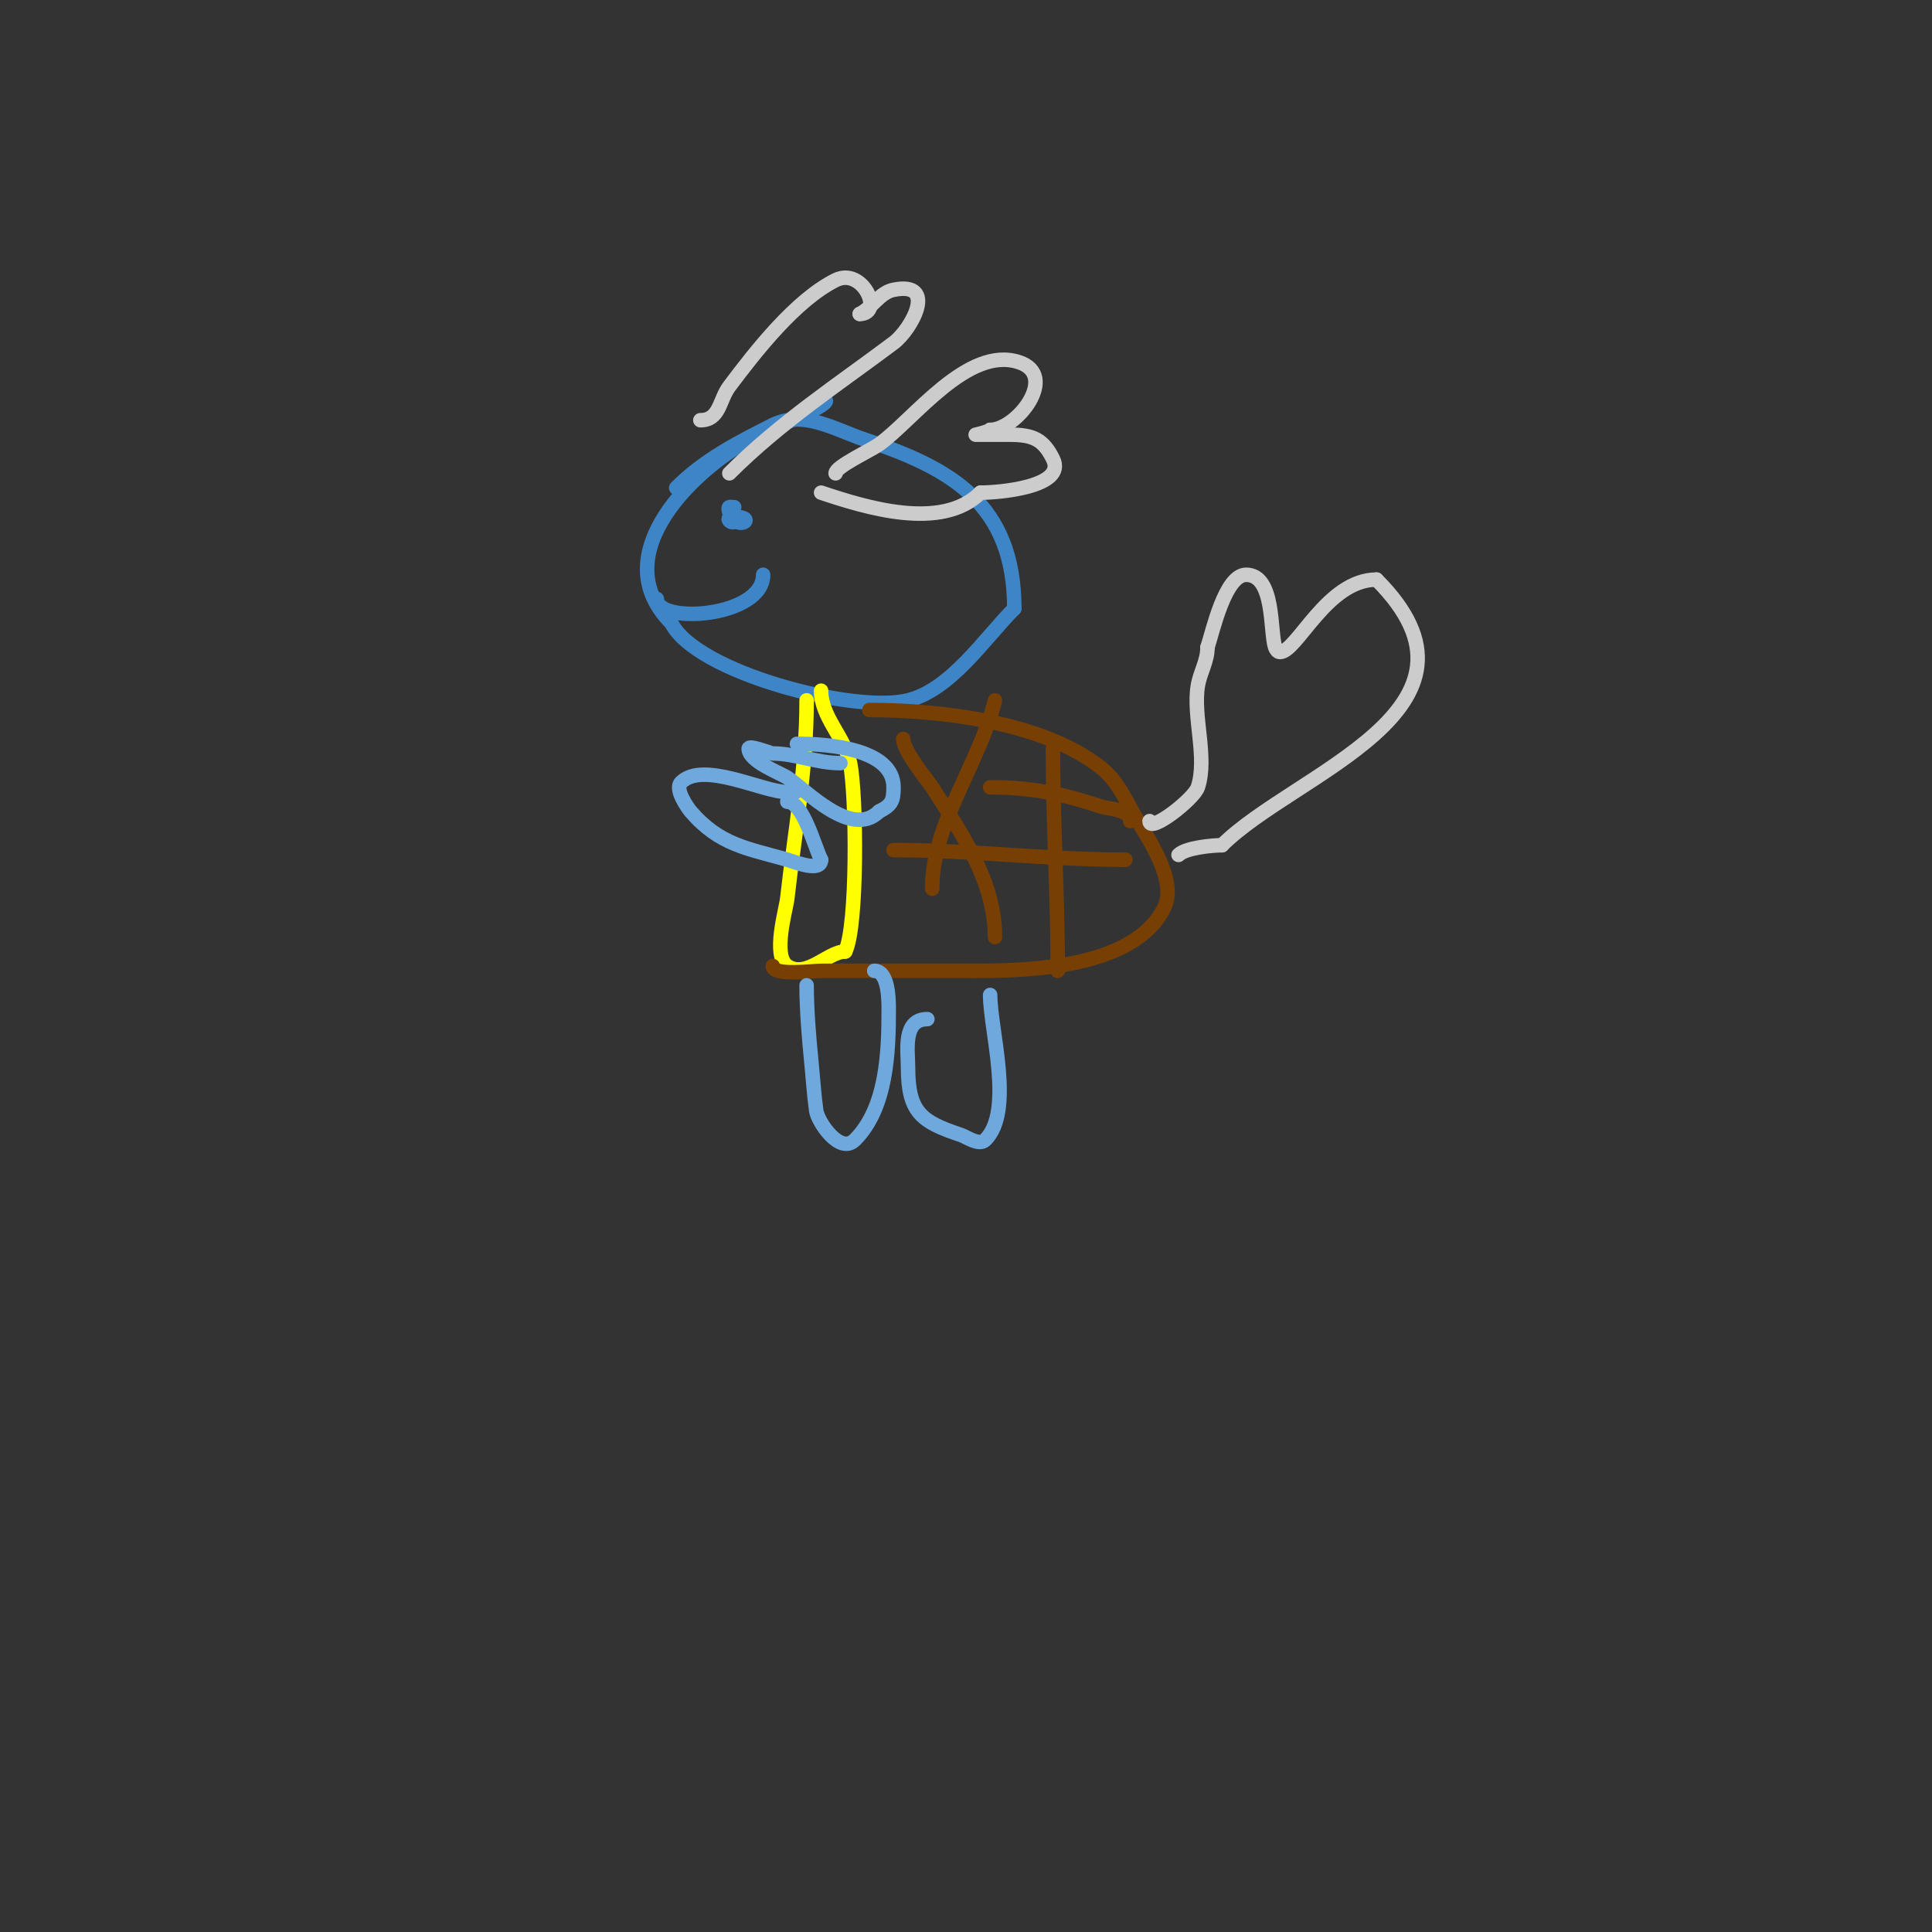 <svg viewBox='0 0 400 400' version='1.1' xmlns='http://www.w3.org/2000/svg' xmlns:xlink='http://www.w3.org/1999/xlink'><rect x="0" y="0" width="400" height="400" fill="#333333" stroke="none"/><g fill='none' stroke='#3d85c6' stroke-width='3' stroke-linecap='round' stroke-linejoin='round'><path d='M171,83c0,1.33 -12.285,6.143 -14,7c-13.048,6.524 -32.213,24.787 -18,39'/><path d='M139,129c5.114,10.227 37.846,18.788 49,16c8.939,-2.235 15.922,-12.922 22,-19'/><path d='M210,126c0,-21.732 -13.156,-29.052 -31,-35c-6.099,-2.033 -12.64,-6.18 -19,-3'/><path d='M160,88c-7.267,3.633 -14.204,7.204 -20,13'/><path d='M136,124c0,5.361 22,3.803 22,-5'/><path d='M148,105'/><path d='M152,105c-0.889,0 -1.444,-0.333 -1,1c1.46,4.379 6.156,1 1,1'/><path d='M152,107c-2.245,0 -0.569,1.569 0,1c0.892,-0.892 -0.147,-2 -1,-2'/></g>
<g fill='none' stroke='#cccccc' stroke-width='3' stroke-linecap='round' stroke-linejoin='round'><path d='M173,98c0,-1.405 7.208,-4.72 9,-6c7.157,-5.112 18.383,-20.539 29,-17c8.248,2.749 -0.465,14 -6,14'/><path d='M205,89c-0.433,0.433 -3,1 -3,1c0,0 6.428,0 7,0c4.936,0 6.993,0.986 9,5c2.93,5.86 -11.346,7 -15,7'/><path d='M203,102c-8.015,8.015 -23.869,3.044 -33,0'/><path d='M145,87c4.075,0 3.867,-4.156 6,-7c5.414,-7.219 13.723,-17.862 22,-22c5.598,-2.799 10.072,7 5,7'/><path d='M178,65c2.599,-1.299 4.127,-4.425 7,-5c9.239,-1.848 3.733,8.2 0,11c-11.281,8.461 -23.397,16.397 -34,27'/></g>
<g fill='none' stroke='#ffff00' stroke-width='3' stroke-linecap='round' stroke-linejoin='round'><path d='M167,145c0,14.326 -2.478,27.299 -4,41c-0.258,2.318 -3.135,11.91 0,14c4.007,2.671 8.421,-3 12,-3'/><path d='M175,197c2.568,-5.137 2.366,-32.172 1,-39c-1.074,-5.372 -6,-9.501 -6,-15'/><path d='M170,143'/></g>
<g fill='none' stroke='#783f04' stroke-width='3' stroke-linecap='round' stroke-linejoin='round'><path d='M180,147c14.565,0 36.056,2.445 48,12c3.35,2.68 4.947,6.407 7,10c2.521,4.412 8.881,13.238 6,19c-6.166,12.333 -27.576,13 -39,13'/><path d='M202,201c-10.667,0 -21.333,0 -32,0c-1.638,0 -10,1.118 -10,-1'/><path d='M187,153c0,2.537 5.222,8.778 6,10c6.001,9.43 13,19.372 13,31'/><path d='M206,145c-3.371,13.484 -13,25.437 -13,39'/><path d='M205,163c8.445,0 14.954,1.318 23,4c1.59,0.53 6,0.515 6,3'/><path d='M218,155c0,15.377 1,30.621 1,46'/><path d='M233,178c-15.949,0 -31.97,-2 -48,-2'/></g>
<g fill='none' stroke='#6fa8dc' stroke-width='3' stroke-linecap='round' stroke-linejoin='round'><path d='M174,158c-4.991,0 -9.264,-2 -14,-2c-0.378,0 -5,-1.864 -5,-1c0,2.645 6.532,5.021 8,6c3.904,2.602 13.282,12.718 19,7'/><path d='M182,168c2.575,-1.288 3,-2.141 3,-5c0,-7.848 -13.122,-9 -20,-9'/><path d='M165,163c0,1.567 -0.667,1 -2,1c-5.023,0 -17.452,-6.548 -22,-2c-1.427,1.427 1.528,5.45 2,6c5.963,6.957 11.732,7.638 20,10c1.48,0.423 7,2.707 7,0'/><path d='M170,178c-1.388,-2.776 -3.71,-12 -7,-12'/><path d='M167,204c0,5.038 0.492,10.923 1,16c0.333,3.333 0.526,6.684 1,10c0.318,2.227 4.858,9.142 8,6c6.656,-6.656 7,-18.375 7,-27c0,-2.099 -0.041,-8 -3,-8'/><path d='M192,211c-5.158,0 -4,6.558 -4,10c0,9.392 2.824,11.275 11,14c1.055,0.352 3.721,2.279 5,1c6.006,-6.006 1,-22.763 1,-30'/></g>
<g fill='none' stroke='#cccccc' stroke-width='3' stroke-linecap='round' stroke-linejoin='round'><path d='M238,170c0,2.601 9.191,-4.572 10,-7c2.043,-6.13 -1.053,-14.684 0,-21c0.486,-2.917 2,-5.051 2,-8'/><path d='M250,134c1.08,-3.24 3.608,-15 8,-15c5.958,0 4.906,11.718 6,15c0.149,0.447 0.529,1 1,1c3.518,0 9.734,-15 20,-15'/><path d='M285,120c26.848,26.848 -17.039,40.039 -32,55'/><path d='M253,175c-1.899,0 -7.498,0.498 -9,2'/></g>
</svg>